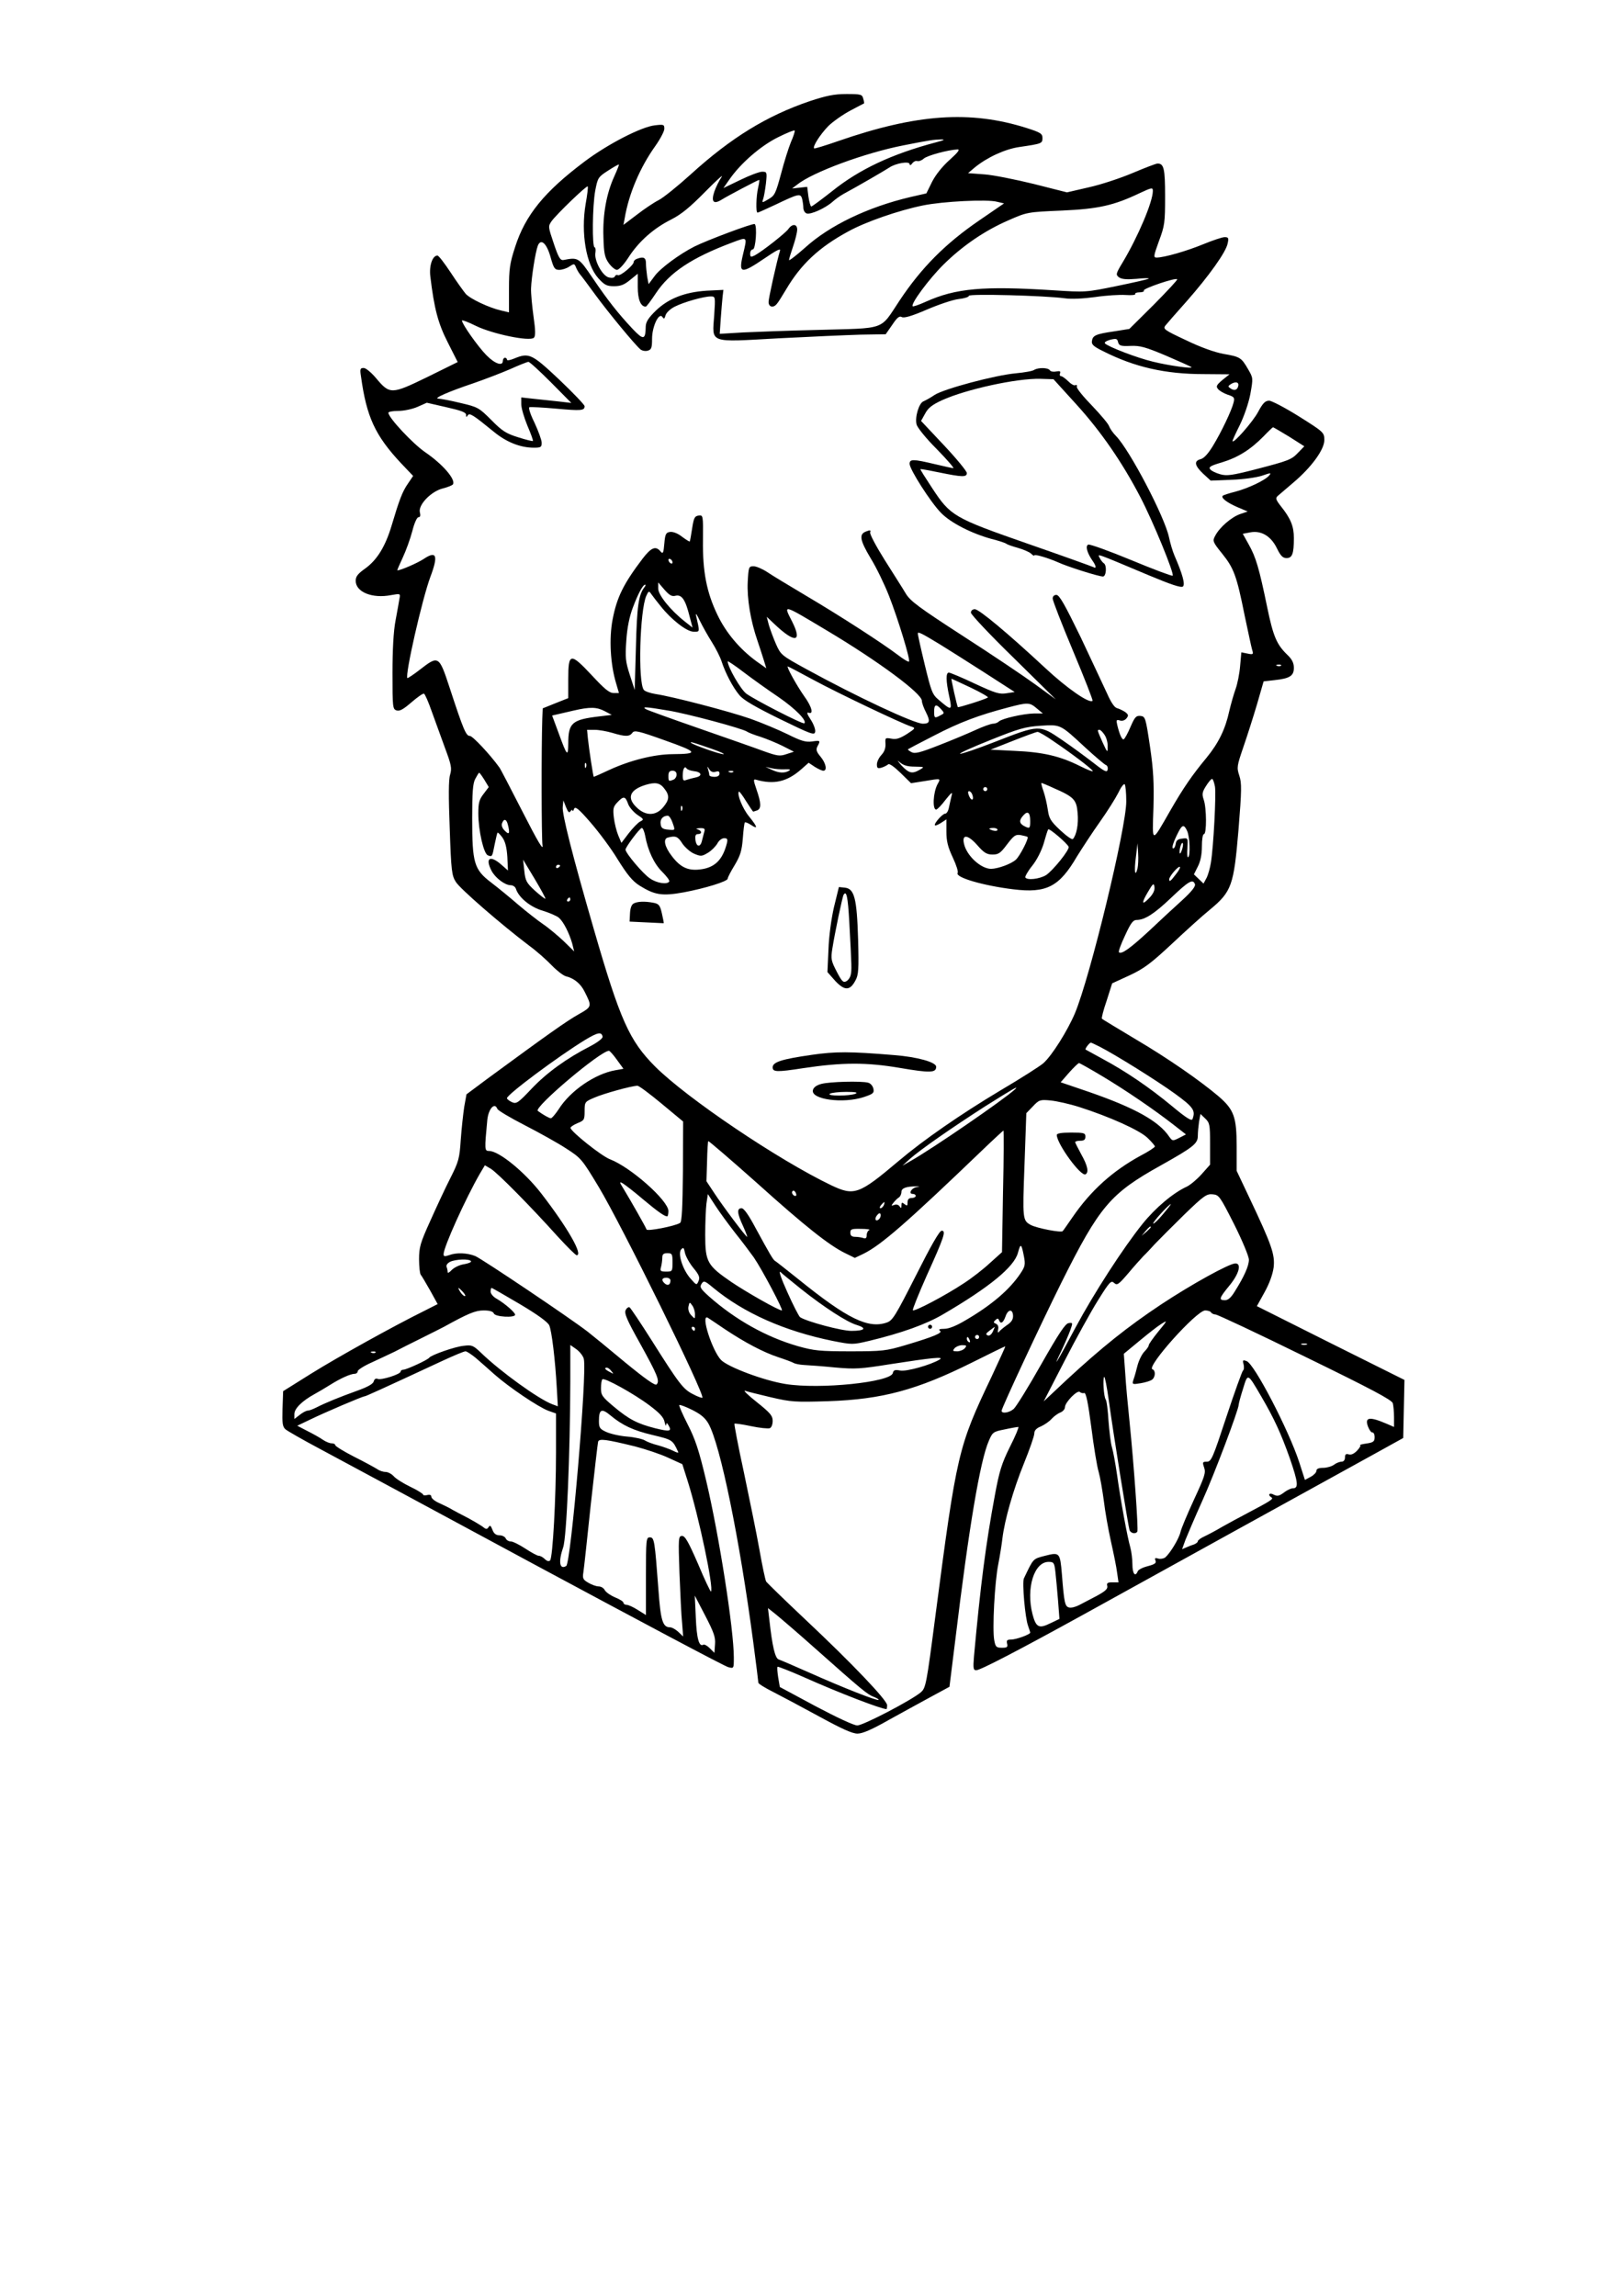 <?xml version="1.0" encoding="UTF-8" standalone="yes"?>
<svg version="1.0" xmlns="http://www.w3.org/2000/svg" width="210mm" height="297mm" viewBox="0 0 794 1123" preserveAspectRatio="xMidYMid meet">
  <g transform="translate(0,1123) scale(0.1,-0.1)" fill="#000000" stroke="none">
    <path d="M3961 10735 c-209 -71 -384 -178 -582 -358 -64 -58 -135 -115 -157
-126 -22 -11 -70 -43 -106 -71 l-66 -50 6 32 c20 120 75 249 150 354 24 34 44
72 44 84 0 21 -3 22 -46 17 -66 -7 -231 -92 -344 -177 -197 -148 -290 -262
-340 -418 -26 -80 -30 -107 -30 -206 l0 -114 -38 9 c-58 13 -152 57 -174 82
-10 12 -44 59 -74 105 -30 45 -58 82 -64 82 -24 0 -41 -48 -35 -101 19 -159
38 -231 86 -325 l48 -95 -150 -74 c-175 -85 -182 -85 -250 -4 -23 27 -49 49
-60 49 -17 0 -19 -5 -13 -42 27 -197 69 -288 195 -423 l60 -63 -25 -37 c-28
-40 -43 -81 -80 -205 -31 -104 -72 -170 -131 -212 -35 -25 -45 -38 -45 -59 0
-55 81 -88 173 -70 46 8 46 8 41 -18 -2 -14 -11 -62 -19 -106 -10 -51 -15
-144 -15 -257 0 -168 1 -177 20 -183 15 -5 34 6 72 39 29 25 57 45 62 43 5 -2
22 -41 38 -87 17 -47 46 -127 65 -179 31 -83 34 -99 25 -130 -8 -25 -8 -108
-2 -263 7 -207 10 -231 30 -262 20 -33 218 -205 359 -312 36 -26 85 -70 109
-95 25 -26 56 -50 69 -54 41 -10 73 -36 92 -74 38 -75 38 -75 -31 -114 -58
-33 -147 -96 -440 -311 l-106 -79 -11 -61 c-5 -33 -13 -106 -17 -161 -6 -92
-10 -107 -52 -190 -25 -49 -69 -144 -98 -209 -48 -106 -54 -127 -54 -186 0
-36 4 -70 8 -75 5 -6 25 -40 46 -77 l37 -67 -63 -32 c-156 -77 -427 -228 -554
-307 l-139 -87 -3 -86 c-2 -72 0 -88 15 -101 10 -8 81 -49 158 -90 77 -41 554
-298 1060 -571 506 -272 932 -499 948 -502 27 -7 27 -7 27 47 0 138 -72 597
-135 864 -36 152 -54 205 -91 277 -25 49 -43 91 -41 94 3 3 32 -8 64 -24 42
-21 63 -39 79 -67 58 -103 152 -563 219 -1068 14 -105 25 -195 25 -199 0 -5
32 -25 72 -45 39 -20 141 -74 225 -120 110 -60 162 -84 188 -84 25 0 71 20
157 69 68 37 161 89 208 114 l85 46 29 233 c66 546 121 874 164 971 18 42 22
44 77 55 32 7 62 12 67 12 4 0 -14 -44 -41 -97 -41 -83 -52 -119 -74 -238 -44
-237 -70 -436 -102 -787 -5 -60 -3 -68 11 -68 20 0 210 99 524 272 271 150
1253 692 1435 792 l130 72 3 142 3 142 -361 180 -361 181 37 67 c24 43 40 87
45 122 7 63 -8 108 -120 344 l-61 129 0 120 c0 143 -13 179 -88 244 -91 77
-246 185 -407 280 -88 53 -162 97 -164 100 -3 2 7 42 23 88 l27 85 85 39 c71
33 105 59 207 154 67 63 151 139 187 168 106 88 116 118 139 389 16 197 16
230 4 266 -13 40 -12 46 20 140 19 55 49 149 67 210 l32 111 53 6 c75 8 95 21
95 60 0 24 -9 42 -31 63 -53 51 -70 90 -100 236 -39 189 -55 243 -90 305 l-29
52 37 7 c53 10 101 -18 130 -78 18 -37 29 -48 47 -48 28 0 36 21 36 98 0 57
-15 95 -63 155 -25 32 -28 40 -16 51 8 7 42 36 76 65 89 75 153 163 152 209 0
36 -3 39 -124 115 -67 42 -134 77 -146 77 -19 0 -31 -12 -54 -55 -26 -49 -125
-161 -125 -142 0 4 16 39 36 79 20 41 42 104 51 150 14 79 14 79 -11 122 -33
57 -39 61 -121 75 -43 8 -111 32 -183 67 -105 49 -113 55 -101 71 8 10 55 64
106 121 108 123 191 239 199 281 6 27 4 31 -15 31 -11 0 -59 -16 -105 -35 -80
-33 -191 -65 -228 -65 -16 0 -14 9 12 81 28 75 30 90 30 218 0 137 -6 161 -37
161 -7 0 -62 -21 -121 -46 -59 -25 -155 -57 -214 -70 l-108 -25 -162 41 c-90
22 -199 44 -242 47 l-80 6 33 28 c60 49 148 90 219 100 109 16 112 17 112 44
0 21 -9 27 -78 49 -276 87 -537 69 -921 -64 -63 -22 -116 -38 -118 -36 -9 9
31 70 70 110 23 22 71 56 107 75 36 19 66 35 67 35 1 1 0 12 -4 24 -5 20 -11
22 -82 22 -60 0 -98 -8 -180 -35z m-92 -201 c-11 -27 -33 -96 -48 -154 -26
-96 -31 -107 -61 -124 -32 -19 -33 -19 -27 -1 4 10 10 45 14 77 6 57 5 58 -19
58 -13 0 -61 -18 -106 -40 l-83 -40 30 43 c55 79 152 163 236 205 44 22 81 37
83 33 1 -5 -7 -30 -19 -57z m711 0 c-216 -57 -376 -132 -509 -239 -52 -41 -98
-75 -102 -75 -4 0 -10 22 -14 48 l-6 48 -37 -4 -37 -4 25 19 c76 61 331 155
520 192 131 26 148 28 185 29 21 0 13 -4 -25 -14z m67 -85 c-36 -32 -69 -73
-87 -108 l-28 -57 -79 -18 c-207 -49 -394 -138 -515 -248 -43 -38 -78 -65 -78
-60 0 5 9 35 20 67 11 32 20 69 20 82 0 28 -24 30 -43 3 -15 -21 -126 -108
-164 -129 -20 -10 -23 -9 -23 9 0 11 6 20 13 20 14 0 22 116 9 124 -9 5 -233
-79 -295 -110 -73 -37 -168 -107 -195 -145 l-29 -39 -7 37 c-3 21 -6 50 -6 66
0 27 -12 33 -44 21 -9 -3 -16 -10 -16 -16 0 -15 -64 -69 -77 -64 -6 3 -13 0
-15 -6 -3 -7 -14 -9 -30 -5 -32 8 -73 85 -65 122 2 14 0 25 -4 25 -13 0 -11
203 3 278 12 62 14 66 62 97 28 18 52 32 54 30 1 -1 -9 -27 -23 -58 -38 -83
-57 -187 -53 -297 2 -80 7 -100 26 -127 13 -18 31 -33 40 -33 10 0 34 26 56
60 50 78 123 143 209 186 51 26 92 60 168 137 55 56 91 88 79 71 -12 -17 -27
-48 -35 -70 -17 -50 -5 -65 33 -42 32 20 180 98 186 98 2 0 0 -17 -5 -37 -10
-44 -12 -123 -3 -123 4 0 43 18 88 39 113 54 122 56 130 29 3 -13 6 -33 6 -44
0 -12 7 -25 16 -28 19 -7 91 25 127 57 13 12 37 29 53 38 74 40 201 114 224
129 32 22 100 33 100 17 1 -7 6 -6 13 4 7 9 18 14 25 11 7 -2 21 3 31 12 16
15 119 43 165 45 14 1 3 -14 -37 -50z m-1782 -217 c-24 -141 2 -296 62 -363
30 -33 41 -39 77 -39 32 0 50 7 79 31 l37 30 0 -65 c0 -60 14 -96 39 -96 4 0
26 30 50 66 67 101 174 173 374 248 75 28 73 30 52 -58 -23 -96 -10 -98 105
-20 57 39 80 51 76 38 -16 -53 -56 -232 -56 -251 0 -25 23 -31 40 -10 6 6 26
38 45 70 73 124 161 207 305 285 85 47 247 103 365 127 96 20 317 31 363 18
l34 -8 -124 -85 c-163 -112 -280 -229 -387 -390 -99 -149 -60 -134 -406 -144
-132 -3 -293 -9 -357 -12 l-117 -7 5 74 c3 41 7 89 9 108 l4 33 -82 -4 c-107
-7 -187 -38 -249 -98 -35 -34 -48 -54 -49 -76 -1 -68 -11 -69 -65 -12 -72 77
-120 138 -194 247 -69 102 -71 103 -144 89 -15 -2 -24 12 -47 81 -28 83 -28
84 -10 110 26 35 171 175 176 169 3 -2 -2 -41 -10 -86z m2775 64 c0 -53 -73
-225 -148 -350 -34 -56 -34 -60 -17 -73 14 -9 37 -11 85 -7 36 4 63 4 60 1 -3
-3 -73 -19 -156 -36 -151 -31 -153 -31 -310 -21 -345 22 -478 10 -625 -56 -33
-15 -62 -25 -64 -22 -11 11 81 135 151 204 93 92 203 167 319 217 89 39 91 40
260 47 179 8 254 25 380 85 60 28 65 29 65 11z m-2946 -326 c15 -53 20 -60 42
-60 14 0 36 7 49 16 23 15 25 15 32 -2 4 -10 12 -25 19 -34 7 -8 41 -53 75
-100 65 -89 195 -246 222 -269 9 -7 25 -10 37 -6 17 5 20 15 20 58 0 60 34
132 51 106 7 -11 10 -9 15 9 4 13 23 31 45 42 43 22 141 50 176 50 23 0 23 -1
17 -92 -10 -139 -30 -132 312 -113 153 8 335 16 403 18 l124 2 32 46 c24 36
35 45 47 38 11 -6 49 5 121 36 58 25 129 49 156 52 28 3 51 10 51 16 0 11 372
1 468 -12 34 -5 90 -2 150 6 54 8 120 12 149 10 29 -2 50 0 47 5 -3 4 7 8 21
8 14 0 24 4 21 9 -6 9 155 64 163 55 3 -3 -49 -58 -114 -124 l-120 -119 -75
-12 c-90 -13 -104 -20 -108 -47 -3 -17 8 -27 55 -50 154 -78 304 -112 492
-112 l126 -1 -35 -28 c-29 -25 -32 -31 -21 -44 7 -9 28 -21 48 -28 31 -10 34
-14 28 -38 -9 -38 -60 -145 -101 -212 -23 -38 -44 -61 -60 -65 -34 -9 -30 -31
12 -71 l37 -34 101 4 c58 2 122 11 150 20 43 15 47 15 35 1 -19 -23 -101 -62
-165 -79 -32 -8 -59 -17 -62 -20 -10 -10 20 -33 70 -55 l52 -22 -38 -13 c-42
-15 -100 -65 -121 -106 -14 -25 -12 -30 34 -87 57 -71 71 -107 110 -302 17
-80 33 -156 37 -169 7 -22 5 -24 -23 -18 l-30 6 -6 -67 c-3 -37 -13 -87 -22
-112 -9 -25 -23 -74 -31 -108 -19 -88 -52 -156 -110 -227 -72 -87 -114 -148
-178 -259 -94 -164 -89 -164 -83 13 3 123 0 184 -17 300 -21 141 -23 146 -46
149 -22 2 -28 -5 -49 -53 -13 -31 -28 -58 -33 -61 -8 -5 -20 20 -32 69 -6 25
-4 28 12 23 12 -4 25 0 33 10 11 14 10 18 -6 31 -11 7 -29 16 -40 19 -13 3
-30 29 -49 72 -17 37 -75 160 -129 275 -77 158 -104 207 -119 207 -11 0 -18
-7 -18 -18 0 -10 45 -126 100 -257 55 -131 98 -241 95 -243 -15 -15 -124 60
-231 160 -184 171 -324 288 -345 288 -11 0 -19 -7 -19 -17 0 -9 93 -108 208
-220 l207 -204 -100 73 c-55 40 -214 147 -354 237 -216 140 -258 171 -280 208
-14 24 -61 97 -103 164 -42 67 -74 127 -71 135 4 11 0 12 -18 5 -38 -13 -33
-42 20 -131 28 -45 68 -128 90 -184 45 -115 106 -315 98 -322 -3 -3 -27 11
-54 32 -75 57 -282 191 -448 289 -82 49 -169 101 -192 117 -23 15 -53 28 -66
28 -24 0 -25 -3 -29 -77 -4 -81 14 -190 48 -288 9 -27 23 -69 30 -92 l13 -42
-48 34 c-81 59 -149 139 -191 227 -53 110 -73 212 -71 366 1 122 1 123 -22
120 -19 -3 -23 -12 -31 -63 -5 -33 -10 -62 -12 -64 -1 -1 -18 9 -38 24 -20 16
-44 25 -58 23 -20 -3 -24 -10 -28 -57 -4 -48 -7 -52 -19 -38 -23 28 -45 19
-86 -34 -95 -125 -127 -190 -148 -299 -18 -93 -11 -219 17 -312 l14 -48 -26 0
c-21 0 -45 20 -107 87 -105 112 -115 110 -115 -19 l0 -93 -63 -25 -62 -25 -2
-50 c-5 -157 -4 -586 1 -620 5 -29 -23 18 -98 165 -58 113 -108 210 -113 216
-47 65 -131 154 -144 154 -19 0 -31 27 -100 238 -51 155 -54 157 -144 87 -32
-25 -60 -43 -62 -42 -13 13 72 386 112 494 40 106 31 131 -32 89 -30 -20 -113
-56 -129 -56 -2 0 10 28 26 62 16 34 37 92 47 130 10 40 23 68 30 68 9 0 11 8
7 24 -9 36 55 103 113 117 24 6 46 15 49 20 14 24 -51 99 -136 157 -60 41
-180 169 -180 193 0 5 22 9 49 9 27 0 69 9 94 20 l45 20 96 -22 c71 -16 96
-25 96 -37 0 -12 2 -13 8 -3 9 14 26 3 129 -81 61 -50 129 -77 195 -77 34 0
38 3 38 24 0 13 -16 57 -35 98 -20 40 -31 74 -25 76 6 2 64 -1 131 -7 121 -11
139 -10 139 12 0 7 -56 65 -124 130 -135 127 -148 133 -221 103 -19 -8 -35
-11 -35 -5 0 5 -4 9 -10 9 -5 0 -10 -7 -10 -15 0 -28 -39 -15 -81 28 -41 42
-119 152 -119 169 0 4 30 -7 68 -26 79 -39 264 -78 284 -58 8 8 8 35 -2 104
-7 51 -13 113 -12 138 2 54 21 176 33 208 15 38 44 12 63 -58z m2836 -432 c47
2 73 -5 175 -48 65 -28 121 -53 124 -56 9 -9 -114 8 -189 27 -76 18 -217 72
-234 89 -5 5 5 12 25 18 30 7 35 6 39 -12 5 -17 13 -20 60 -18z m-2835 -178
l100 -101 -60 7 c-33 3 -88 10 -122 13 l-63 7 0 -33 c0 -19 14 -66 30 -105 17
-39 29 -73 27 -75 -2 -2 -35 6 -72 18 -58 18 -78 30 -131 84 -61 61 -66 64
-152 84 -49 12 -98 21 -108 21 -27 1 55 36 171 75 55 19 136 50 180 69 44 20
85 36 90 36 6 0 55 -45 110 -100z m3363 -17 c-4 -21 -19 -26 -38 -13 -13 9
-13 11 0 20 23 15 42 12 38 -7z m249 -249 l74 -47 -28 -29 c-35 -37 -46 -41
-211 -84 -113 -29 -140 -33 -172 -24 -21 6 -43 16 -49 24 -10 11 1 18 56 34
79 24 140 62 203 126 24 25 46 46 48 46 2 0 38 -21 79 -46z m-3017 -615 c0 -6
-4 -7 -10 -4 -5 3 -10 11 -10 16 0 6 5 7 10 4 6 -3 10 -11 10 -16z m15 -163
c30 7 48 -19 68 -99 l15 -57 -38 30 c-71 56 -130 130 -130 161 l0 30 31 -36
c24 -27 36 -34 54 -29z m-152 42 c-29 -37 -37 -92 -42 -293 l-6 -210 -24 74
c-21 65 -23 85 -17 168 4 62 15 116 32 161 25 67 49 112 60 112 4 0 2 -6 -3
-12z m79 -93 c52 -66 128 -125 161 -125 32 0 31 -5 12 80 -3 14 5 3 18 -25 13
-27 40 -75 59 -105 19 -30 41 -73 48 -95 19 -58 55 -127 87 -165 19 -24 78
-58 198 -117 156 -76 170 -81 173 -62 2 11 -8 38 -22 59 -17 26 -21 37 -11 34
27 -11 17 29 -21 81 -36 51 -88 145 -80 145 3 0 59 -30 126 -66 116 -63 431
-213 478 -228 22 -7 21 -9 -22 -37 -35 -22 -53 -27 -76 -22 -29 5 -30 4 -28
-25 1 -21 -5 -39 -20 -55 -12 -13 -22 -33 -22 -46 0 -19 4 -21 23 -16 12 4 26
11 32 16 5 6 29 -11 60 -41 l52 -51 64 10 c85 14 82 15 65 -16 -21 -41 -25
-123 -6 -123 5 0 26 21 46 48 28 35 35 41 30 22 -4 -14 -9 -40 -13 -57 -3 -18
-11 -33 -19 -33 -13 0 -57 -50 -50 -57 2 -3 16 3 30 12 l26 17 0 -60 c0 -46 7
-75 31 -126 17 -36 28 -70 24 -76 -13 -22 125 -62 272 -80 163 -20 225 12 312
161 25 40 75 117 112 169 37 52 77 116 90 142 12 26 26 45 31 42 4 -3 8 -41 8
-84 0 -129 -176 -856 -251 -1036 -36 -85 -112 -207 -155 -245 -16 -14 -110
-74 -210 -133 -194 -116 -375 -241 -499 -346 -193 -163 -216 -171 -328 -118
-257 123 -706 425 -863 582 -125 126 -170 225 -299 671 -105 362 -156 564
-152 598 l3 32 13 -33 c10 -25 16 -30 22 -20 5 7 9 9 10 3 0 -5 4 -2 7 8 6 14
21 3 80 -65 40 -46 101 -127 134 -182 47 -75 72 -106 107 -128 74 -46 110 -52
215 -33 107 20 216 54 216 67 0 6 15 35 34 66 28 47 35 70 40 131 3 40 7 75
10 78 2 3 16 -3 30 -12 36 -24 32 -10 -10 42 -32 39 -60 110 -49 121 2 2 18
-19 35 -47 18 -28 33 -51 35 -51 2 0 10 3 19 6 21 8 20 36 -3 102 -16 47 -16
52 -2 48 88 -25 152 -10 222 52 l35 31 30 -20 c16 -10 35 -19 42 -19 20 0 13
37 -14 69 -20 24 -23 34 -15 50 16 29 15 30 -27 24 -31 -4 -54 3 -118 35 -45
22 -126 56 -182 76 -106 37 -383 109 -464 121 -26 4 -52 13 -58 20 -30 36 -20
390 12 461 11 24 13 25 25 7 7 -10 27 -36 45 -58z m813 -119 c253 -151 465
-308 465 -344 0 -10 9 -35 20 -56 22 -44 19 -56 -15 -56 -42 0 -324 132 -572
268 -120 66 -123 68 -147 122 -13 30 -29 73 -35 94 l-10 39 37 -35 c101 -96
139 -91 87 12 -44 86 -49 87 170 -44z m555 -69 c36 -22 132 -83 215 -136 l149
-96 -39 -6 c-35 -6 -55 0 -156 47 -63 30 -121 54 -127 54 -15 0 -15 -39 2
-117 15 -70 12 -71 -52 -16 -31 26 -36 40 -68 172 -19 78 -34 147 -34 152 0
11 18 2 110 -54z m-791 -257 c81 -56 140 -115 126 -128 -6 -7 -245 116 -284
145 -28 21 -91 131 -91 158 0 3 35 -20 78 -53 42 -32 119 -87 171 -122z m2458
154 c-3 -3 -12 -4 -19 -1 -8 3 -5 6 6 6 11 1 17 -2 13 -5z m-1517 -108 c50
-24 88 -46 83 -48 -16 -10 -144 -50 -147 -47 -4 5 -34 139 -31 139 1 0 44 -20
95 -44z m322 -101 l30 -25 -44 0 c-52 -1 -157 -25 -171 -39 -6 -6 -19 -11 -29
-11 -10 0 -49 -14 -86 -31 -37 -17 -118 -51 -180 -75 -92 -36 -116 -42 -133
-33 -11 6 -19 12 -17 14 1 1 59 32 128 67 125 65 219 100 360 137 98 26 107
26 142 -4z m-468 -4 c17 -19 17 -20 -3 -30 -29 -16 -31 -14 -31 19 0 35 10 38
34 11z m-1645 -10 l34 -18 -59 -7 c-136 -16 -154 -31 -154 -134 -1 -67 -6 -61
-49 57 l-30 81 22 5 c12 3 49 11 82 19 82 19 114 18 154 -3z m306 4 c91 -14
370 -89 390 -104 5 -4 35 -16 65 -25 30 -10 79 -30 109 -45 l55 -28 -37 -12
c-32 -11 -44 -9 -109 14 -40 15 -183 65 -318 112 -135 47 -252 89 -260 94 -22
13 -1 12 105 -6z m2046 -183 c48 -44 92 -81 99 -84 7 -2 11 -12 9 -22 -3 -16
-14 -11 -69 32 -36 28 -105 79 -155 113 -110 75 -110 75 -328 -10 -87 -34
-164 -60 -170 -58 -6 2 60 32 148 67 139 56 171 65 245 70 100 6 95 9 221
-108z m-2315 73 c63 -19 84 -19 98 1 10 13 29 9 160 -38 161 -57 166 -66 35
-67 -90 -1 -206 -30 -308 -77 -40 -19 -75 -34 -76 -34 -3 0 -23 132 -29 188
l-4 42 37 0 c21 0 60 -7 87 -15z m2408 -10 c9 -13 16 -39 15 -57 0 -32 -1 -31
-25 21 -27 61 -27 61 -15 61 5 0 16 -11 25 -25z m-248 -32 c87 -59 181 -130
190 -144 3 -6 -25 5 -63 24 -96 48 -179 68 -318 74 l-119 6 109 43 c61 24 115
44 121 44 7 0 43 -21 80 -47z m-1668 -38 c37 -13 60 -24 51 -24 -17 -1 -150
46 -159 56 -6 7 19 -1 108 -32z m988 -85 c47 -1 48 -1 24 -15 -38 -22 -53 -18
-91 22 -18 21 -22 28 -8 15 19 -16 38 -22 75 -22z m-1609 -2 c-3 -8 -6 -5 -6
6 -1 11 2 17 5 13 3 -3 4 -12 1 -19z m527 -20 c39 -4 44 -24 9 -31 -15 -3 -36
-9 -45 -12 -15 -6 -18 -2 -18 22 0 32 10 49 19 34 3 -5 19 -11 35 -13z m107
-3 c13 4 19 2 19 -9 0 -10 -9 -16 -25 -16 -14 0 -25 4 -25 9 0 5 -3 18 -6 28
-5 17 -5 17 6 0 7 -12 18 -16 31 -12z m339 12 c24 1 30 -1 20 -7 -21 -13 -50
-12 -85 5 l-30 14 30 -7 c17 -4 46 -6 65 -5z m-530 -26 c0 -10 -7 -22 -16 -25
-23 -9 -24 -8 -24 19 0 18 5 25 20 25 13 0 20 -7 20 -19z m277 13 c-3 -3 -12
-4 -19 -1 -8 3 -5 6 6 6 11 1 17 -2 13 -5z m-1217 -39 l21 -35 -25 -33 c-22
-28 -26 -45 -26 -96 0 -82 26 -198 47 -205 21 -8 21 -8 33 54 6 29 12 55 14
57 2 2 13 -9 24 -24 14 -20 21 -49 24 -95 l3 -66 -33 29 c-55 48 -80 32 -47
-31 18 -34 65 -70 93 -70 12 0 23 -8 26 -18 14 -43 72 -90 132 -107 32 -10 67
-25 78 -34 23 -20 50 -74 65 -125 l10 -40 -52 51 c-29 27 -74 65 -101 83 -26
18 -80 60 -120 94 -39 34 -99 83 -133 109 -84 64 -93 95 -93 314 0 127 3 171
15 193 9 17 17 30 19 30 3 0 14 -16 26 -35z m3574 -33 c6 -40 -7 -292 -20
-372 -4 -25 -13 -58 -21 -74 l-15 -28 -23 22 -24 23 19 38 c13 25 20 58 20 99
0 33 4 60 10 60 14 0 13 129 -1 168 -9 27 -8 37 11 67 12 19 25 35 30 35 4 0
10 -17 14 -38z m-2695 -8 c28 -35 26 -56 -5 -93 -36 -43 -86 -43 -130 0 -49
47 -33 86 45 110 47 14 69 10 90 -17z m1906 1 c99 -43 112 -57 117 -122 5 -54
-5 -107 -23 -127 -4 -5 -32 15 -62 43 -48 45 -55 58 -61 101 -4 27 -13 67 -21
90 -8 22 -12 40 -10 40 3 0 30 -11 60 -25z m-325 -5 c0 -5 -4 -10 -10 -10 -5
0 -10 5 -10 10 0 6 5 10 10 10 6 0 10 -4 10 -10z m-74 -25 c11 -27 -2 -37 -14
-11 -7 16 -8 26 -1 26 5 0 12 -7 15 -15z m-1684 -45 c5 -17 26 -41 45 -55 34
-22 34 -24 14 -34 -11 -6 -36 -32 -56 -58 l-35 -46 -16 38 c-8 20 -18 59 -21
86 -5 43 -3 53 17 74 30 32 39 31 52 -5z m265 -32 c-3 -8 -6 -5 -6 6 -1 11 2
17 5 13 3 -3 4 -12 1 -19z m1703 -54 c0 -37 -2 -39 -31 -24 -23 13 -24 28 -3
51 22 25 34 15 34 -27z m-1751 -5 c15 -42 16 -41 -21 -37 -26 2 -34 8 -36 27
-4 23 11 41 35 41 6 0 16 -14 22 -31z m-805 -11 c12 -45 7 -54 -14 -32 -13 12
-18 27 -14 37 9 24 21 21 28 -5z m3324 -33 c13 -29 16 -121 5 -128 -5 -3 -6
17 -4 45 3 49 3 50 -25 46 -21 -2 -30 -9 -32 -25 -2 -13 -7 -23 -12 -23 -10 0
0 31 25 80 19 37 28 38 43 5z m-2652 -22 c13 -73 44 -139 84 -178 21 -21 37
-42 34 -47 -10 -16 -61 -8 -94 15 -33 21 -119 123 -120 141 0 12 70 106 80
106 5 0 12 -17 16 -37z m290 20 c-3 -10 -8 -31 -12 -46 -8 -34 -28 -30 -32 6
-2 19 1 27 12 27 22 0 20 17 -1 23 -11 3 -7 5 10 6 23 1 27 -3 23 -16z m1434
8 c0 -5 -9 -7 -20 -4 -11 3 -20 7 -20 9 0 2 9 4 20 4 11 0 20 -4 20 -9z m348
-83 c6 -14 -78 -118 -111 -139 -32 -19 -92 -26 -101 -11 -2 4 12 30 33 56 23
28 46 74 57 110 9 33 19 65 22 69 4 8 93 -68 100 -85z m-201 48 c7 -7 -38 -94
-57 -111 -23 -21 -86 -44 -121 -45 -50 0 -120 64 -133 123 -11 48 19 45 65 -7
33 -38 47 -46 75 -46 29 0 39 7 71 50 34 44 41 49 67 45 16 -3 31 -7 33 -9z
m-1689 -32 c13 -19 39 -42 58 -50 33 -14 38 -13 68 5 18 11 38 32 46 46 7 14
22 25 33 25 15 0 18 -5 13 -25 -21 -82 -60 -120 -132 -128 -59 -7 -96 11 -137
65 -36 46 -44 85 -20 91 38 10 49 6 71 -29z m2443 -35 c-6 -16 -10 -18 -10 -7
-1 22 12 55 16 42 2 -6 -1 -22 -6 -35z m-216 -87 c-12 -47 -17 -13 -8 55 l8
68 3 -49 c2 -27 0 -61 -3 -74z m-2897 -148 c-2 -2 -25 16 -51 39 -41 38 -47
48 -52 97 l-6 55 56 -93 c31 -52 55 -96 53 -98z m72 162 c0 -3 -4 -8 -10 -11
-5 -3 -10 -1 -10 4 0 6 5 11 10 11 6 0 10 -2 10 -4z m3014 -41 c-27 -36 -34
-41 -34 -26 0 13 40 61 51 61 6 0 -2 -16 -17 -35z m92 -50 c4 -10 -16 -36 -62
-78 -38 -34 -111 -102 -163 -151 -92 -85 -135 -116 -147 -104 -3 4 10 40 30
82 27 59 39 76 56 76 40 0 86 29 170 109 86 82 106 93 116 66z m-222 -66 c-38
-40 -42 -29 -8 28 25 43 29 45 32 24 2 -15 -6 -33 -24 -52z m-2834 -9 c0 -5
-5 -10 -11 -10 -5 0 -7 5 -4 10 3 6 8 10 11 10 2 0 4 -4 4 -10z m158 -671 c1
-8 -23 -27 -61 -47 -115 -59 -212 -129 -286 -207 -67 -71 -75 -76 -97 -66 -13
6 -24 15 -24 19 0 18 251 205 382 285 63 38 81 41 86 16z m2432 -49 c78 -40
277 -164 367 -229 91 -66 103 -83 87 -125 -4 -11 -29 4 -101 64 -110 91 -223
168 -338 230 -44 24 -82 45 -84 46 -4 4 19 34 26 34 2 0 21 -9 43 -20z m-2362
-64 l32 -44 -39 -7 c-99 -17 -221 -100 -278 -191 -16 -24 -33 -44 -38 -44 -9
0 -41 19 -64 36 -21 17 307 294 348 294 4 0 22 -20 39 -44z m2376 -81 c115
-69 253 -163 349 -238 l59 -46 -33 -17 c-32 -16 -33 -16 -49 6 -51 76 -168
141 -393 219 l-138 47 41 47 c23 26 45 47 49 47 3 0 55 -29 115 -65z m-2158
-133 l106 -88 -1 -244 c-2 -178 -5 -246 -14 -252 -26 -16 -161 -42 -164 -32
-4 12 -78 142 -112 198 -21 34 -22 37 -5 28 10 -6 55 -40 98 -77 74 -62 107
-85 120 -85 3 0 6 12 6 26 0 51 -184 214 -285 253 -41 15 -193 136 -194 154
-1 4 15 15 34 23 33 13 35 17 35 59 0 45 1 46 48 66 43 19 179 57 210 58 7 1
60 -39 118 -87z m1729 69 c-57 -52 -402 -289 -510 -350 l-40 -23 35 32 c53 47
207 154 369 258 137 86 169 105 146 83z m315 -86 c147 -47 295 -113 334 -151
20 -19 36 -38 36 -42 0 -4 -31 -25 -70 -45 -137 -75 -243 -170 -333 -301 -23
-33 -44 -64 -48 -68 -6 -9 -126 14 -156 30 -40 22 -41 27 -31 292 l9 255 32
33 c30 32 35 34 87 29 30 -3 93 -17 140 -32z m-2847 -9 c3 -8 64 -44 134 -80
70 -36 162 -87 203 -114 73 -47 77 -52 159 -188 113 -188 521 -1017 507 -1031
-2 -2 -23 5 -45 17 -48 24 -67 48 -202 262 -55 87 -104 160 -109 163 -5 3 -14
-3 -19 -13 -8 -16 5 -47 70 -163 85 -154 98 -184 81 -201 -7 -7 -54 26 -154
108 -79 66 -161 133 -183 150 -85 66 -517 356 -550 370 -40 16 -93 18 -129 4
-21 -7 -26 -6 -26 5 0 35 108 273 177 393 l25 42 29 -17 c32 -19 194 -183 327
-331 46 -50 88 -92 93 -92 33 0 -44 135 -173 302 -81 105 -207 208 -255 208
-23 0 -23 5 -9 153 6 54 36 87 49 53z m3487 -171 l0 -102 -40 -45 c-22 -25
-55 -53 -73 -62 -68 -31 -154 -104 -217 -182 -95 -118 -239 -341 -329 -509
-89 -167 -117 -213 -70 -116 17 36 37 82 45 104 13 37 13 38 -8 35 -16 -2 -48
-50 -135 -203 -62 -110 -123 -208 -134 -217 -22 -19 -59 -24 -59 -9 0 14 193
427 293 628 187 374 239 435 487 573 157 88 180 106 180 143 0 18 3 49 6 70
l7 38 23 -22 c22 -21 24 -30 24 -124z m-1013 -232 l-5 -298 -59 -53 c-32 -30
-90 -75 -129 -100 -89 -59 -241 -139 -248 -131 -3 3 28 80 68 170 86 190 95
219 73 219 -11 0 -53 -74 -126 -219 -100 -197 -114 -220 -142 -230 -91 -32
-193 18 -431 210 -60 48 -112 89 -116 91 -9 4 -27 35 -95 160 -35 66 -58 98
-69 98 -24 0 -22 -25 7 -87 13 -29 22 -53 20 -53 -6 0 -116 146 -160 213 l-39
59 3 96 c1 53 4 99 6 100 2 2 107 -88 234 -201 241 -217 358 -309 436 -347
l47 -23 42 20 c87 43 211 151 586 511 52 50 97 91 99 92 2 0 2 -134 -2 -297z
m-424 20 c-25 -5 -40 -33 -18 -33 8 0 15 -4 15 -10 0 -5 -9 -10 -20 -10 -14 0
-20 -7 -20 -21 0 -18 -2 -19 -15 -9 -12 10 -15 9 -15 -6 0 -15 -2 -16 -9 -5
-5 8 -16 11 -26 7 -16 -6 -16 -4 -4 11 8 10 20 22 27 26 6 4 12 16 12 27 0 18
23 27 75 27 17 0 17 0 -2 -4z m-588 -41 c-8 -8 -25 10 -19 20 4 6 9 5 15 -3 4
-7 6 -15 4 -17z m-299 -182 c33 -41 74 -96 92 -121 41 -60 146 -259 137 -259
-16 0 -168 86 -247 139 -118 81 -128 98 -128 231 0 59 3 128 6 153 l7 46 37
-57 c20 -31 64 -91 96 -132z m2442 41 c40 -80 72 -157 72 -173 0 -30 -23 -82
-69 -155 -18 -30 -33 -43 -48 -43 -32 0 -29 10 22 72 47 57 60 108 29 108 -30
0 -216 -103 -364 -201 -164 -109 -290 -210 -460 -367 l-114 -107 102 198 c56
109 130 243 164 297 56 90 64 98 78 85 15 -14 22 -9 70 47 29 35 63 72 74 84
12 11 37 38 57 60 20 21 84 85 142 142 96 93 110 103 140 100 31 -3 35 -9 105
-147z m-1714 94 c-4 -8 -11 -15 -16 -15 -6 0 -5 6 2 15 7 8 14 15 16 15 2 0 1
-7 -2 -15z m1365 -45 c-23 -28 -45 -48 -47 -45 -5 5 77 95 86 95 2 0 -16 -23
-39 -50z m-1388 -23 c-16 -16 -26 0 -10 19 9 11 15 12 17 4 2 -6 -1 -17 -7
-23z m1329 -40 c0 -2 -10 -12 -22 -23 l-23 -19 19 23 c18 21 26 27 26 19z
m-1377 -14 c-7 -2 -13 -14 -13 -25 0 -14 -5 -18 -16 -14 -9 3 -27 6 -40 6 -17
0 -24 6 -24 20 0 18 6 20 53 19 28 0 46 -3 40 -6z m756 -127 c8 -41 6 -51 -16
-84 -53 -80 -142 -156 -269 -230 -45 -27 -82 -42 -105 -42 -22 0 -29 -3 -21
-9 17 -10 -28 -29 -169 -71 -95 -28 -112 -30 -269 -30 -150 0 -177 3 -256 25
-156 45 -306 129 -436 244 -41 37 -46 45 -36 61 11 17 15 16 57 -19 150 -124
349 -212 584 -260 97 -19 98 -19 179 0 158 38 278 81 360 129 228 133 350 233
368 302 13 48 17 46 29 -16z m-1617 -58 c29 -35 33 -47 25 -65 -9 -21 -10 -20
-39 13 -38 43 -63 121 -46 142 11 12 14 10 19 -17 4 -17 22 -50 41 -73z m-102
27 c0 -44 -1 -45 -31 -45 -28 0 -31 3 -25 23 3 12 6 32 6 45 0 17 6 22 25 22
23 0 25 -4 25 -45z m-986 6 c3 -5 -12 -11 -34 -15 -22 -3 -48 -16 -60 -28 -11
-12 -20 -17 -20 -11 0 6 -2 18 -5 25 -4 9 4 19 17 26 28 13 95 15 102 3z
m1616 -137 c111 -88 223 -161 271 -175 52 -16 40 -29 -26 -29 -49 0 -220 46
-251 67 -6 5 -34 59 -62 122 -30 66 -44 107 -34 99 9 -9 55 -46 102 -84z
m-640 43 c0 -21 -12 -28 -27 -16 -19 16 -16 29 7 29 11 0 20 -6 20 -13z
m-1015 -57 c10 -11 14 -20 9 -20 -5 0 -15 9 -22 20 -7 11 -11 20 -9 20 2 0 12
-9 22 -20z m278 -59 c86 -51 137 -88 144 -104 12 -27 29 -166 37 -309 l5 -87
-27 10 c-67 25 -254 160 -348 251 -39 37 -45 40 -85 35 -44 -4 -159 -45 -169
-58 -7 -11 -112 -59 -127 -59 -7 0 -13 -4 -13 -9 0 -13 -94 -43 -112 -36 -10
4 -17 -1 -20 -13 -4 -12 -30 -27 -84 -46 -83 -30 -150 -57 -197 -81 -16 -8
-34 -15 -41 -15 -8 0 -25 -9 -40 -21 l-26 -20 0 24 c0 27 37 64 99 98 20 11
54 31 76 45 51 32 100 54 120 54 8 0 15 6 15 13 0 6 31 26 67 42 37 17 88 41
113 53 25 13 86 44 135 68 50 25 98 49 107 54 118 65 153 80 194 80 30 0 46
-5 50 -15 7 -17 104 -22 104 -6 0 11 -49 54 -90 78 -17 9 -30 25 -30 35 0 10
2 18 5 18 3 0 65 -36 138 -79z m857 -50 c0 -24 0 -24 -18 -5 -11 11 -17 28
-14 43 5 23 6 23 18 6 8 -10 14 -30 14 -44z m1556 -6 c1 -18 -7 -32 -30 -47
-17 -12 -35 -27 -39 -33 -5 -6 -7 -1 -4 12 3 14 -1 24 -11 28 -12 5 -13 8 -2
18 10 9 13 9 17 0 8 -22 21 -14 32 17 12 36 35 39 37 5z m969 15 c3 -5 14 -10
22 -10 9 0 207 -93 439 -207 322 -157 424 -211 428 -227 3 -12 6 -42 6 -69 l0
-47 -37 16 c-84 36 -108 32 -90 -15 6 -16 16 -29 21 -28 6 1 11 -9 11 -23 0
-21 -6 -26 -40 -31 -22 -3 -36 -7 -31 -8 5 0 -1 -12 -14 -26 -15 -16 -30 -23
-42 -19 -13 4 -18 0 -18 -15 0 -13 -7 -21 -17 -21 -10 0 -27 -7 -37 -15 -11
-8 -35 -15 -53 -15 -22 0 -33 -5 -33 -15 0 -8 -13 -21 -28 -29 l-28 -15 -28
87 c-51 156 -219 480 -257 494 -19 7 -21 5 -15 -16 3 -14 2 -27 -3 -30 -4 -3
-41 -105 -81 -226 -67 -203 -74 -220 -96 -220 -21 0 -22 -2 -13 -29 9 -25 2
-45 -50 -157 -33 -72 -63 -143 -66 -159 -8 -33 -50 -102 -74 -123 -8 -6 -24
-9 -34 -6 -16 5 -19 3 -14 -10 5 -12 -4 -18 -38 -27 -24 -6 -46 -17 -49 -25
-12 -30 -26 -12 -26 34 0 26 -5 63 -10 82 -14 47 -48 232 -65 355 -8 55 -19
116 -25 135 -6 19 -13 78 -17 130 -3 52 -9 100 -14 105 -9 13 -15 102 -7 110
3 3 13 -47 22 -112 24 -176 96 -620 102 -638 7 -16 30 -20 38 -7 6 10 -17 331
-38 537 -8 77 -18 183 -21 236 l-7 97 75 62 c41 34 89 72 107 83 33 21 33 20
-13 -36 -26 -32 -47 -62 -47 -67 0 -6 -10 -20 -21 -31 -12 -12 -27 -42 -34
-68 -6 -25 -15 -57 -20 -70 -7 -23 -6 -24 36 -17 24 4 49 12 56 18 16 13 17
45 1 50 -32 11 216 288 258 288 12 0 26 -4 29 -10z m-2380 -81 c99 -66 190
-114 263 -138 34 -11 68 -24 75 -28 6 -4 30 -9 52 -10 22 -1 90 -6 150 -12 99
-9 126 -7 270 16 206 32 266 38 242 23 -42 -26 -162 -60 -193 -54 -26 5 -33 2
-36 -12 -8 -45 -357 -81 -525 -54 -106 17 -279 82 -315 117 -44 45 -103 229
-65 207 6 -4 44 -29 82 -55z m-145 1 c0 -5 -2 -10 -4 -10 -3 0 -8 5 -11 10 -3
6 -1 10 4 10 6 0 11 -4 11 -10z m1457 -14 c-7 -14 -17 -22 -25 -18 -11 4 -9
10 9 23 13 10 25 19 26 19 0 0 -4 -11 -10 -24z m-67 -26 c0 -5 -4 -10 -10 -10
-5 0 -10 5 -10 10 0 6 5 10 10 10 6 0 10 -4 10 -10z m-46 -16 c3 -8 2 -12 -4
-9 -6 3 -10 10 -10 16 0 14 7 11 14 -7z m1649 -21 c-7 -2 -19 -2 -25 0 -7 3
-2 5 12 5 14 0 19 -2 13 -5z m-3537 -70 c17 -67 -63 -999 -86 -1013 -33 -20
-39 21 -15 91 17 47 34 458 35 812 l0 178 30 -21 c16 -12 33 -33 36 -47z
m1864 52 c-7 -8 -24 -15 -37 -15 -22 0 -24 2 -13 15 7 8 24 15 37 15 22 0 24
-2 13 -15z m131 -139 c-164 -345 -170 -369 -276 -1179 -42 -324 -46 -343 -69
-364 -45 -39 -283 -163 -312 -163 -17 0 -100 39 -204 94 l-175 94 -8 47 c-4
26 -6 49 -3 52 2 2 61 -21 131 -52 173 -77 376 -155 402 -155 1 0 3 8 3 19 0
24 -168 201 -400 419 -102 96 -188 180 -192 186 -4 7 -19 77 -33 157 -14 79
-49 249 -76 378 -28 128 -48 235 -46 237 2 2 39 -3 81 -12 42 -9 84 -13 92
-10 8 3 14 18 14 36 0 25 -12 39 -77 91 -43 34 -69 59 -58 56 11 -4 68 -18
127 -32 99 -23 118 -24 280 -19 264 9 434 55 703 189 88 44 161 80 163 79 1
-1 -29 -67 -67 -148z m-3014 118 c-3 -3 -12 -4 -19 -1 -8 3 -5 6 6 6 11 1 17
-2 13 -5z m490 -26 c21 -18 63 -55 92 -81 70 -62 215 -160 264 -178 l37 -13 0
-191 c0 -225 -16 -515 -29 -528 -6 -6 -16 -3 -26 7 -9 9 -22 16 -30 16 -7 0
-36 16 -65 35 -29 19 -61 35 -71 35 -11 0 -22 7 -25 15 -4 8 -17 15 -30 15
-17 0 -28 8 -35 27 -8 21 -12 24 -19 13 -6 -10 -12 -11 -22 -3 -13 11 -66 42
-104 61 -11 5 -32 17 -49 26 -16 10 -47 25 -67 34 -21 9 -38 23 -38 31 0 8 -7
11 -20 8 -11 -3 -20 -2 -20 2 0 4 -28 22 -62 38 -35 17 -72 40 -82 52 -11 12
-29 21 -40 21 -12 0 -30 6 -41 14 -11 7 -62 35 -112 60 -51 26 -93 52 -93 57
0 5 -8 9 -18 9 -10 0 -29 8 -42 17 -14 10 -48 29 -76 43 l-50 26 65 31 c72 35
255 113 265 113 5 0 72 30 386 176 52 24 100 44 107 44 7 0 29 -15 50 -32z
m664 -65 c13 -15 12 -15 -8 -4 -24 12 -29 21 -14 21 5 0 15 -7 22 -17z m3179
-123 c63 -108 96 -179 140 -303 41 -119 44 -147 15 -147 -9 0 -29 -9 -44 -21
-23 -17 -32 -19 -50 -10 -21 12 -31 -2 -10 -14 10 -7 -3 -16 -121 -78 -36 -19
-90 -48 -120 -65 -30 -18 -70 -39 -87 -47 -18 -8 -33 -19 -33 -24 0 -5 -8 -11
-17 -15 -10 -3 -28 -10 -39 -15 l-21 -9 17 47 c10 25 47 112 83 192 58 128
177 444 177 468 0 5 9 40 21 77 24 78 21 80 89 -36z m-2992 -45 c48 -36 69
-58 73 -80 4 -16 7 -23 8 -15 1 12 4 11 12 -3 17 -29 5 -31 -67 -13 -86 22
-127 43 -202 106 -56 47 -62 56 -62 89 0 21 3 41 7 44 9 10 154 -70 231 -128z
m2126 61 c9 3 19 -46 35 -168 12 -95 28 -193 36 -218 7 -25 18 -88 25 -140 6
-52 22 -142 35 -200 13 -58 27 -126 30 -152 l7 -48 -30 0 c-24 0 -29 -4 -25
-18 3 -14 -9 -25 -51 -48 -31 -16 -69 -36 -86 -45 -17 -9 -39 -15 -50 -12 -20
5 -24 22 -35 163 -9 106 -11 108 -82 90 -61 -16 -56 -11 -104 -111 -9 -20 6
-195 21 -233 5 -15 10 -29 10 -32 0 -9 -69 -34 -94 -34 -19 0 -23 -4 -19 -20
4 -17 0 -20 -25 -20 -28 0 -32 4 -38 37 -10 53 2 285 20 373 8 41 17 98 20
125 11 91 53 238 105 366 28 69 51 135 51 147 0 15 10 26 33 35 17 8 41 24 52
37 11 12 30 26 43 31 12 5 22 16 22 26 0 23 61 86 73 74 5 -5 15 -7 21 -5z
m-2317 -110 c58 -48 111 -73 204 -95 99 -24 99 -23 127 -84 2 -5 -9 -2 -24 6
-16 8 -49 20 -74 27 -25 6 -54 17 -65 24 -11 7 -50 16 -88 19 -37 3 -83 14
-102 23 -31 14 -35 21 -35 53 0 58 13 64 57 27z m119 -151 c53 -14 126 -38
164 -56 l68 -31 26 -82 c55 -174 129 -526 114 -541 -2 -2 -31 58 -63 135 -48
110 -64 138 -79 137 -17 -1 -18 -10 -12 -182 4 -99 9 -209 13 -245 l5 -65 -24
23 c-13 12 -31 22 -40 22 -36 0 -46 32 -57 185 -18 240 -20 255 -42 255 -18 0
-19 -11 -19 -190 l0 -190 -40 25 c-22 14 -46 25 -55 25 -8 0 -15 5 -15 10 0 6
-18 17 -40 26 -22 9 -45 25 -51 35 -5 11 -19 19 -30 19 -12 0 -34 8 -51 18
-26 15 -29 21 -24 52 3 19 19 168 36 330 18 162 34 301 36 308 5 16 37 12 180
-23z m2057 -612 c3 -27 9 -89 13 -140 l7 -92 -46 -22 c-55 -27 -69 -19 -86 46
-32 126 8 255 79 255 25 0 28 -4 33 -47z m-1665 -356 l-3 -42 -23 23 c-12 12
-27 20 -31 17 -21 -13 -33 31 -37 132 l-5 108 51 -98 c42 -81 51 -106 48 -140z
m493 -23 c225 -200 252 -222 283 -234 16 -6 27 -13 24 -15 -6 -6 -170 58 -338
133 -74 33 -142 62 -151 65 -17 6 -31 64 -45 192 l-7 59 39 -31 c22 -18 110
-93 195 -169z"/>
    <path d="M5060 9421 c-7 -6 -48 -13 -90 -17 -101 -9 -352 -76 -398 -106 -20
-14 -45 -27 -54 -31 -22 -8 -43 -77 -34 -113 4 -16 47 -69 99 -121 50 -51 86
-93 81 -93 -5 0 -46 9 -92 20 -105 25 -122 25 -122 1 0 -27 103 -188 153 -239
47 -49 149 -101 247 -128 36 -9 70 -20 75 -25 6 -4 30 -12 55 -19 25 -7 53
-19 63 -27 9 -9 17 -14 17 -10 0 8 67 -12 115 -33 47 -22 200 -70 221 -70 16
0 20 55 4 65 -5 3 -15 15 -20 26 -12 22 -24 26 240 -85 107 -45 158 -62 167
-55 12 10 -1 59 -41 151 -9 21 -21 61 -27 90 -21 100 -192 426 -259 495 -15
15 -30 37 -34 48 -3 11 -41 56 -83 100 -43 44 -77 86 -75 93 2 8 -1 11 -7 8
-5 -4 -21 5 -35 19 -14 14 -30 25 -35 25 -6 0 -8 6 -5 14 4 10 -1 12 -19 9
-14 -3 -28 0 -31 6 -9 13 -55 14 -76 2z m203 -166 c124 -136 228 -288 315
-455 63 -120 168 -377 159 -386 -3 -3 -94 31 -202 76 -109 45 -203 79 -211 76
-15 -6 -6 -40 21 -79 18 -25 20 -41 4 -31 -6 3 -150 55 -320 114 -364 127
-379 136 -469 273 -33 50 -59 91 -57 92 1 2 43 -6 92 -16 112 -23 135 -24 135
-3 0 9 -50 70 -112 136 l-112 119 20 36 c15 28 34 43 84 66 118 53 364 107
480 104 l64 -2 109 -120z"/>
    <path d="M4080 6793 c-13 -56 -25 -145 -27 -208 l-5 -110 38 -43 c46 -49 72
-49 99 2 15 27 17 54 13 201 -6 201 -18 248 -65 253 l-29 3 -24 -98z m75 -75
c12 -222 12 -232 7 -256 -2 -12 -12 -27 -22 -32 -15 -8 -22 0 -47 48 -27 52
-29 62 -21 112 12 76 49 253 55 263 14 23 21 -8 28 -135z"/>
    <path d="M3099 6810 c-10 -6 -16 -24 -17 -49 l-2 -39 83 -4 c45 -2 83 -4 84
-4 1 1 -3 22 -9 48 -9 40 -15 47 -41 52 -42 8 -79 7 -98 -4z"/>
    <path d="M3970 6070 c-146 -21 -190 -35 -190 -61 0 -23 20 -24 149 -4 193 29
311 29 475 1 147 -25 176 -24 176 6 0 22 -91 48 -206 57 -217 18 -287 18 -404
1z"/>
    <path d="M4018 5928 c-23 -6 -38 -17 -41 -30 -12 -46 148 -68 250 -34 44 15
50 19 46 40 -3 14 -14 27 -26 30 -34 9 -188 5 -229 -6z m167 -48 c-29 -12
-144 -12 -125 0 8 5 44 9 80 9 45 0 59 -3 45 -9z"/>
    <path d="M5170 5678 c1 -44 119 -206 141 -192 17 10 9 44 -21 97 -16 30 -30
57 -30 60 0 4 11 7 25 7 18 0 25 5 25 20 0 18 -7 20 -70 20 -49 0 -70 -4 -70
-12z"/>
    <path d="M4540 4740 c0 -5 5 -10 10 -10 6 0 10 5 10 10 0 6 -4 10 -10 10 -5 0
-10 -4 -10 -10z"/>
  </g>
</svg>